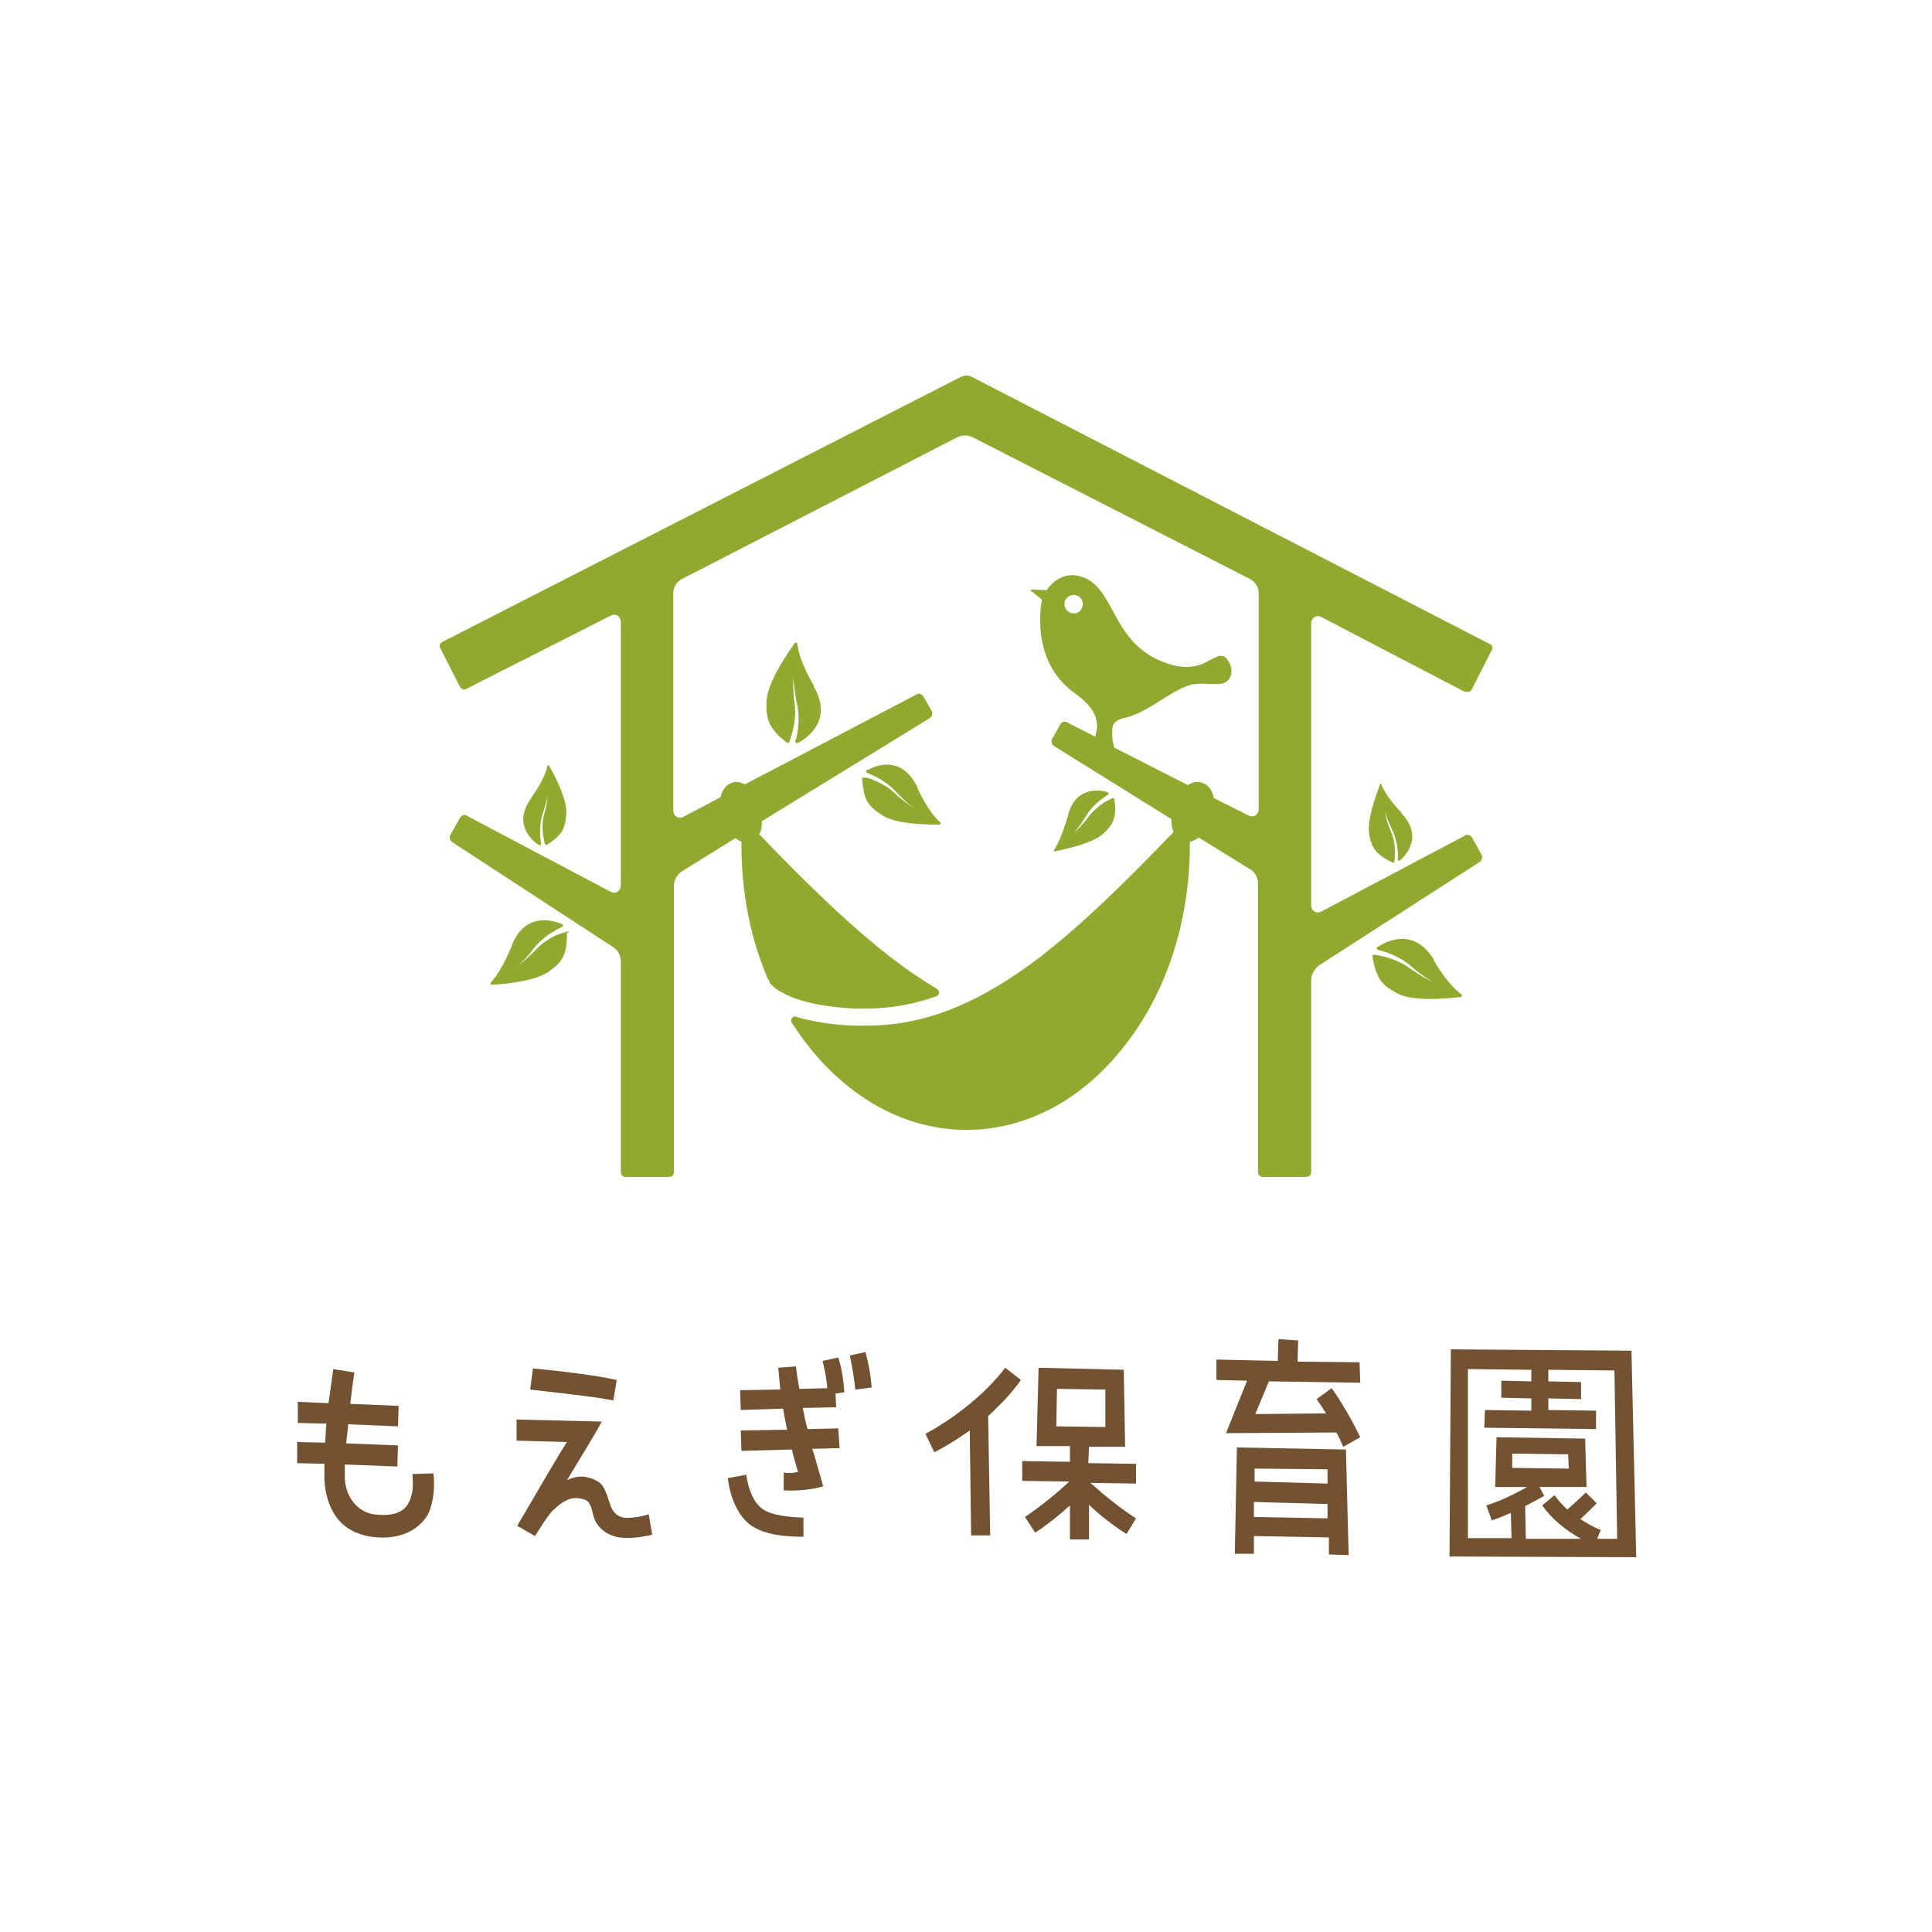 <?xml version="1.0" encoding="utf-8"?>
<!-- Generator: Adobe Illustrator 25.4.2, SVG Export Plug-In . SVG Version: 6.00 Build 0)  -->
<svg version="1.1" id="レイヤー_1" xmlns="http://www.w3.org/2000/svg" xmlns:xlink="http://www.w3.org/1999/xlink" x="0px"
	 y="0px" viewBox="0 0 283.5 283.5" style="enable-background:new 0 0 283.5 283.5;" xml:space="preserve">
<style type="text/css">
	.st0{fill:#FFFFFF;}
	.st1{fill:#90AA30;}
	.st2{fill:#725230;}
</style>
<g>
	<rect y="0" class="st0" width="283.5" height="283.5"/>
	<g>
		<path id="XMLID_224_" class="st1" d="M128.3,114.5c-0.7-0.3-1.2-0.4-1.5-0.4c-0.1,0-0.1,0-0.2,0c0,0-0.1,0.1-0.1,0.2
			c0.1,1.3,0.3,2.3,0.6,3c0.5,1,1.3,1.7,2.5,2.4c1.9,1.2,5.9,1.3,8.2,1.3c0.1,0,0.2,0,0.2-0.1c0,0,0,0,0-0.1c0,0,0,0,0,0
			c0-0.1,0-0.2-0.1-0.2c-0.8-0.7-1.9-2.1-3.2-4.8c0-0.1-0.1-0.1-0.1-0.2c0,0,0,0,0-0.1c-2.1-4.4-5.6-3.4-7.1-2.6
			c-0.1,0-0.2,0.1-0.3,0.1c-0.1,0-0.1,0.1-0.1,0.2c0,0.1,0.1,0.1,0.1,0.2c0.8,0.3,2.7,1.1,4.3,2.8c0.7,0.8,1.6,1.6,2.6,2.4
			c-1-0.7-2-1.4-2.8-2.2C130.4,115.5,129.2,114.9,128.3,114.5z M83.4,136.7c0,0-0.1-0.1-0.2,0c-0.2,0.1-0.8,0.2-1.5,0.5
			c-0.9,0.4-2.1,1.1-3.1,2.2c-0.8,0.8-1.7,1.6-2.7,2.4c0.9-0.8,1.8-1.7,2.4-2.6c1.5-1.9,3.4-2.8,4.2-3.2c0.1,0,0.1-0.1,0.1-0.2
			c0-0.1,0-0.1-0.1-0.2c-0.1,0-0.2-0.1-0.3-0.1c-1.6-0.6-5.2-1.4-7.1,3.2c0,0,0,0.1,0,0.1c0,0.1-0.1,0.2-0.1,0.2
			c-1.1,2.7-2.2,4.3-2.9,5.1c-0.1,0.1-0.1,0.1-0.1,0.2c0,0,0,0,0,0c0,0,0,0,0,0.1c0,0.1,0.1,0.1,0.2,0.1c2.3-0.1,6.4-0.6,8.3-1.9
			c1.1-0.8,1.9-1.5,2.3-2.6c0.3-0.8,0.4-1.8,0.4-3.1C83.5,136.8,83.5,136.7,83.4,136.7z M79.7,122.6c0.1,0.6,0.2,1.1,0.3,1.3
			c0,0,0.1,0.1,0.1,0.1c0,0,0.1,0,0.1,0c1-0.6,1.7-1.2,2.1-1.8c0.6-0.8,0.7-1.7,0.8-2.9c0.1-2-1.5-5.1-2.5-6.9
			c0-0.1-0.1-0.1-0.1-0.1c0,0,0,0-0.1,0c0,0,0,0,0,0c-0.1,0-0.1,0.1-0.1,0.2c-0.2,0.9-0.8,2.4-2.3,4.5c0,0.1-0.1,0.1-0.1,0.2
			c0,0,0,0,0,0c-2.5,3.5-0.2,5.8,1,6.7c0.1,0,0.1,0.1,0.2,0.1c0.1,0,0.1,0,0.2,0c0.1,0,0.1-0.1,0.1-0.2c-0.1-0.7-0.4-2.6,0.3-4.6
			c0.3-0.9,0.6-1.9,0.7-3c-0.1,1.1-0.2,2.2-0.5,3.1C79.5,120.6,79.6,121.7,79.7,122.6z M116.8,109c0.1,0.1,0.2,0.1,0.2,0
			c0.1,0,0.2-0.1,0.3-0.1c1.6-0.9,4.8-3.5,2.1-8.2c0,0,0-0.1,0-0.1c0-0.1-0.1-0.2-0.1-0.2c-1.6-2.8-2.2-4.8-2.3-5.9
			c0-0.1,0-0.2-0.1-0.2c0,0,0,0,0,0c0,0,0,0-0.1,0c-0.1,0-0.2,0-0.2,0.1c-1.5,2.1-3.9,5.8-4.1,8.3c-0.1,1.5,0,2.7,0.6,3.8
			c0.5,0.8,1.2,1.6,2.4,2.5c0,0,0.1,0,0.2,0c0.1,0,0.1-0.1,0.1-0.1c0.1-0.2,0.3-0.8,0.5-1.6c0.3-1.1,0.5-2.5,0.3-4.1
			c-0.2-1.2-0.2-2.6-0.2-3.9c0.1,1.3,0.3,2.7,0.5,3.8c0.6,2.6,0.1,4.8-0.2,5.7C116.7,108.9,116.7,109,116.8,109z M215.4,101.5
			c0.3,0,0.5-0.1,0.6-0.4l2.9-5.7c0.1-0.1,0.1-0.2,0.1-0.3c0-0.3-0.1-0.5-0.4-0.6l-76-39.2c-0.2-0.1-0.5-0.2-0.8-0.2
			c-0.3,0-0.6,0.1-0.8,0.2L64.9,94.2c-0.2,0.1-0.4,0.4-0.4,0.6c0,0.1,0,0.2,0.1,0.3l2.9,5.7c0.1,0.2,0.4,0.4,0.6,0.4
			c0.1,0,0.2,0,0.3-0.1l21.1-10.7c0.2-0.1,0.4-0.2,0.6-0.2c0.3,0,0.6,0.1,0.7,0.3c0.2,0.2,0.3,0.5,0.3,0.8v38.6
			c0,0.3-0.1,0.6-0.3,0.8c-0.2,0.2-0.4,0.3-0.7,0.3c-0.2,0-0.4-0.1-0.6-0.2l-21-11.1c-0.1-0.1-0.2-0.1-0.3-0.1
			c-0.3,0-0.5,0.1-0.7,0.4l-1.4,2.5c-0.1,0.1-0.1,0.2-0.1,0.4c0,0.3,0.1,0.5,0.4,0.7L90,139c0.7,0.4,1.1,1.3,1.1,2.1V172
			c0,0.4,0.3,0.7,0.7,0.7h6.4c0.4,0,0.7-0.3,0.7-0.7v-42.1c0-0.8,0.5-1.6,1.1-2l7.9-4.9c0.3,0.2,0.6,0.4,0.9,0.5c0,0.1,0,0.3,0,0.5
			l0,0l0,0v0c0,6.9,1.3,13.7,3.9,19.7l0.1,0.1c0.1,0.1,0.1,0.1,0.1,0.2l0,0.1c0,0.1,0.1,0.2,0.2,0.3c0.3,0.3,0.8,0.8,1.6,1.2
			c1.7,1,4.9,2.1,10.8,2.4c0.5,0,1,0,1.5,0v-0.6v0.6c3.6,0,7-0.6,10.4-1.8c0.2-0.1,0.4-0.3,0.4-0.5c0-0.2-0.1-0.4-0.3-0.6
			c-7-4.1-14.7-10.8-26.1-22.7c0.2-0.3,0.3-0.5,0.3-0.8c0.1-0.4,0.1-0.7,0.1-1.1l24.6-15.1c0.2-0.1,0.4-0.4,0.4-0.7
			c0-0.1,0-0.3-0.1-0.4l-1.2-2.1c-0.1-0.2-0.4-0.4-0.7-0.4c-0.1,0-0.2,0-0.3,0.1l-25.2,13.2c-0.2-0.1-0.5-0.2-0.7-0.3
			c-0.4-0.1-0.9-0.1-1.3,0.1c-0.8,0.3-1.3,1.1-1.5,1.8c0,0.1,0,0.2-0.1,0.3l-5.3,2.8c-0.2,0.1-0.4,0.2-0.6,0.2
			c-0.3,0-0.5-0.1-0.7-0.3c-0.2-0.2-0.3-0.5-0.3-0.8V87c0-0.8,0.5-1.6,1.2-2l40.4-20.8c0.4-0.2,0.8-0.3,1.2-0.3
			c0.4,0,0.8,0.1,1.2,0.3L183.5,85c0.7,0.4,1.2,1.2,1.2,2v31.7c0,0.3-0.1,0.6-0.3,0.8c-0.2,0.2-0.5,0.3-0.7,0.3
			c-0.2,0-0.4-0.1-0.6-0.2l-5-2.5c0-0.1,0-0.3-0.1-0.4c-0.2-0.7-0.6-1.5-1.5-1.8c-0.4-0.2-0.9-0.2-1.3-0.1c-0.3,0.1-0.6,0.2-0.9,0.4
			l-10.8-5.5c-0.1-0.4-0.1-0.7-0.2-0.8c-0.1-0.6-0.1-1.2-0.1-1.7c0-0.9,0.4-1.5,1.6-1.8c3.7-0.7,7.5-4.6,10.4-5
			c2-0.3,4.1,0.4,4.9-0.5c0.7-0.6,0.9-1.9,0-3.1c-0.8-1.1-1.6-0.4-3.2,0.4c-1.6,0.8-3.7,1.1-7-0.4c-6.9-3.2-6.4-10.8-11.3-12.2
			c-3.2-1-5,2-5,2s-1.9-0.1-2.1-0.1c-0.2,0-0.4,0.1-0.1,0.3c0.3,0.2,1.5,1.2,1.5,1.2s-2,8.9,4.8,13.7c2.2,1.6,3,2.9,3.2,4.1
			c0.2,0.8,0,1.6-0.2,2.3l-4.1-2.1c-0.1-0.1-0.2-0.1-0.3-0.1c-0.3,0-0.6,0.1-0.7,0.4l-1.2,2.1c-0.1,0.1-0.1,0.2-0.1,0.4
			c0,0.3,0.1,0.5,0.4,0.7l17.2,10.7c0,0.4,0,0.9,0.1,1.3c0.1,0.2,0.1,0.4,0.2,0.6c-10,10.4-17,16.8-23.3,21
			c-7.5,5-14.3,7.4-21.8,7.4c-0.5,0-1.1,0-1.6,0c-3.4-0.1-6.3-0.6-8.7-1.3c-0.2-0.1-0.5,0-0.6,0.2c-0.1,0.2-0.2,0.5,0,0.7
			c0.8,1.2,1.6,2.4,2.5,3.5c6.2,7.8,14.4,12.2,23.1,12.2c8.7,0,16.9-4.3,23.1-12.2c6.3-7.9,9.7-18.5,9.7-29.7l0,0c0-0.1,0-0.3,0-0.4
			c0,0,0.1,0,0.1,0c0,0,0,0,0,0c0.4-0.1,0.8-0.3,1.2-0.6l7.6,4.7c0.7,0.4,1.1,1.3,1.1,2V172c0,0.4,0.3,0.7,0.7,0.7h6.4
			c0.4,0,0.7-0.3,0.7-0.7v-28.2c0-0.8,0.5-1.6,1.1-2.1l23.6-15.2c0.2-0.1,0.4-0.4,0.4-0.7c0-0.1,0-0.3-0.1-0.4l-1.4-2.5
			c-0.1-0.2-0.4-0.4-0.7-0.4c-0.1,0-0.2,0-0.3,0.1l-21,11.1c-0.2,0.1-0.4,0.2-0.6,0.2c-0.3,0-0.5-0.1-0.7-0.3
			c-0.2-0.2-0.3-0.5-0.3-0.8V91.5c0-0.3,0.1-0.6,0.3-0.8c0.2-0.2,0.5-0.3,0.7-0.3c0.2,0,0.4,0.1,0.6,0.2l20.9,10.9
			C215.1,101.5,215.3,101.5,215.4,101.5z M157.5,90c-0.7,0-1.3-0.6-1.3-1.4c0-0.7,0.6-1.3,1.4-1.3c0.7,0,1.3,0.6,1.3,1.4
			C158.8,89.5,158.2,90.1,157.5,90z M210.5,141.1c0-0.1-0.1-0.1-0.1-0.2c0,0,0,0,0-0.1c-2.8-4.5-6.5-2.9-8-2
			c-0.1,0.1-0.2,0.1-0.3,0.2c-0.1,0-0.1,0.1-0.1,0.2c0,0.1,0.1,0.1,0.2,0.2c0.9,0.2,3.1,0.8,5,2.5c0.9,0.8,1.9,1.5,3,2.2
			c-1.2-0.6-2.3-1.3-3.3-2c-1.2-0.9-2.6-1.4-3.7-1.7c-0.8-0.2-1.4-0.3-1.6-0.3c-0.1,0-0.1,0-0.2,0.1c0,0-0.1,0.1,0,0.2
			c0.2,1.4,0.6,2.4,1,3.2c0.7,1.1,1.6,1.6,2.9,2.3c2.2,1,6.5,0.7,9,0.4c0.1,0,0.2,0,0.2-0.1c0,0,0,0,0-0.1c0,0,0,0,0,0
			c0-0.1,0-0.2-0.1-0.2C213.5,145.2,212.1,143.8,210.5,141.1z M205.1,126.1c0,0.1,0,0.1,0.1,0.2c0.1,0,0.1,0,0.2,0
			c0.1-0.1,0.1-0.1,0.2-0.2c1.1-1,3-3.6,0.1-6.7c0,0,0,0,0,0c0-0.1-0.1-0.1-0.1-0.2c-1.8-1.9-2.6-3.3-2.9-4.1c0-0.1-0.1-0.1-0.1-0.1
			c0,0,0,0,0,0c0,0,0,0,0,0c-0.1,0-0.1,0.1-0.1,0.1c-0.7,1.9-1.9,5.2-1.6,7.2c0.2,1.2,0.5,2.1,1.2,2.8c0.5,0.5,1.2,1,2.3,1.5
			c0,0,0.1,0,0.1,0c0,0,0.1-0.1,0.1-0.1c0-0.2,0.1-0.7,0.1-1.3c0-0.9-0.1-2.1-0.6-3.2c-0.4-0.9-0.7-1.9-0.9-3c0.3,1,0.7,2,1.1,2.8
			C205.1,123.5,205.2,125.3,205.1,126.1z M162.6,116.6c0.1,0,0.1-0.1,0.1-0.2c0-0.1,0-0.1-0.1-0.1c-0.1,0-0.2,0-0.2-0.1
			c-1.4-0.4-4.7-0.6-5.7,3.5c0,0,0,0,0,0.1c0,0.1,0,0.1-0.1,0.2c-0.7,2.5-1.4,3.9-1.9,4.7c-0.1,0-0.1,0.1,0,0.2c0,0,0,0,0,0
			c0,0,0,0,0,0c0,0.1,0.1,0.1,0.2,0c2-0.4,5.4-1.2,6.9-2.5c0.9-0.8,1.5-1.5,1.7-2.5c0.2-0.7,0.2-1.6,0-2.7c0-0.1,0-0.1-0.1-0.1
			c0,0-0.1,0-0.1,0c-0.2,0.1-0.6,0.3-1.2,0.6c-0.7,0.5-1.7,1.2-2.4,2.2c-0.6,0.8-1.3,1.6-2.1,2.3c0.7-0.8,1.3-1.7,1.8-2.5
			C160.4,118,162,117,162.6,116.6z"/>
		<g>
			<path class="st2" d="M60.5,216.3c0.2,1.7,0.1,3.2-0.7,4.5c-0.9,1.4-2.8,1.7-5,1.4c-2-0.3-4-2.1-4.2-5.2c0-0.6,0-1.3,0-2.1
				l7.7,0.3l0.1-3.1l-7.6-0.3c0.1-0.9,0.2-1.8,0.3-2.8l7.3,0.3l0.1-3l-7.1-0.3c0.2-1.7,0.4-3.4,0.6-4.6l-3.1-0.5
				c-0.2,1.3-0.4,3.1-0.7,5l-4.5-0.2v3.1l4.2,0.1c-0.1,0.9-0.1,1.8-0.2,2.8l-4.1-0.1l0,3.1l4,0.1c0,0.9,0,1.7,0,2.4
				c0.3,4.1,2.1,7.6,6.9,8.3c3.6,0.5,6.4-0.6,8-2.8c1-1.5,1.4-4.2,1.1-6.5L60.5,216.3z"/>
			<path class="st2" d="M91.6,222.7c-0.9-0.1-1.6-0.7-2-1.7c-0.3-0.9-0.6-2.1-1.2-3c-0.5-0.7-1.5-1.1-2.6-1.3
				c-0.9-0.1-1.8,0.1-2.6,0.5c1.6-2.7,4-6.5,5.1-8.6l-12.5-0.3v3.1l7.4,0.2c-1.2,1.8-4.6,7.7-7.3,12.3l2.6,1.5
				c0.9-1.4,1.5-2.4,2.3-3.4c0.9-1,2.1-1.9,3-2.1c0.8-0.2,2.2,0,2.6,0.6c0.6,0.8,0.5,2.1,1.2,3.1c0.8,1.2,2,1.8,3.3,2
				c1.4,0.2,3.1,0,4.8-0.4l-0.5-3C94,222.6,92.4,222.8,91.6,222.7z"/>
			<path class="st2" d="M90.5,202.5c-3-0.7-9-1.4-12.3-1.7l-0.4,3.1c3.2,0.4,9.3,1,12.2,1.6L90.5,202.5z"/>
			<path class="st2" d="M123,199.2l-2.3,0.5c0.3,1.1,0.6,2.7,0.7,4l-4.1,0.1c-0.2-1.1-0.4-2.2-0.5-3.3l-2.6,0.2
				c0.1,1.1,0.2,2.2,0.3,3.2l-5.9,0.1l0.1,2.9l6.2-0.2c0.2,1.1,0.4,2.1,0.6,3.1l-6.8,0.1l0.1,3l7.4-0.2c0.3,1.4,0.7,2.5,0.9,3.3
				c-0.4,0.1-1.2,0.2-2.1,0.1v2.6c2,0.1,4.1-0.1,5.8-0.6c-0.5-1.7-1-3.6-1.6-5.5l4-0.1l-0.2-2.9l-4.5,0.1c-0.3-1-0.5-2.1-0.7-3.1
				l4.9-0.1l-0.1-2l1.3-0.2C123.8,202.7,123.5,200.6,123,199.2z"/>
			<path class="st2" d="M124.7,198.9c0.3,1.4,0.7,3.6,0.8,5l2.4-0.3c-0.1-1.7-0.5-3.8-0.9-5.2L124.7,198.9z"/>
			<path class="st2" d="M109.5,216.4l-2.7,0.5c0.3,2.6,1.4,5.6,3.5,7c2.1,1.4,5.2,1.6,7.6,1.6v-2.8c-2.2-0.1-4.5-0.3-5.9-1.2
				C110.6,220.6,109.8,218.5,109.5,216.4z"/>
			<path class="st2" d="M135.8,210.4l1.3,2.7c1.8-0.9,3.5-2,5.2-3.2l0.2,15.4l2.8,0l-0.3-17.5c1.8-1.7,3.5-3.4,4.8-5.3l-2.3-1.8
				C144.8,204.3,140.4,207.9,135.8,210.4z"/>
			<path class="st2" d="M159.8,212.3l5.3,0l-0.2-11.3l-12.5-0.3l-0.3,11.5l4.9,0v2.3l-7-0.1v2.9l6.9,0.1c-1.8,1.7-4.4,3.8-6.5,5.2
				l1.5,2.3c1.7-1.1,3.7-2.7,5.1-4l0,5l2.8,0v-5.1c1.4,1.4,3.6,3.1,5.5,4.3l1.4-2.3c-2.1-1.3-4.8-3.5-6.7-5.2l6.7,0.1v-2.9l-7-0.1
				L159.8,212.3z M155.1,203.8l7.1,0.1l0,5.5l-7.2-0.1L155.1,203.8z"/>
			<path class="st2" d="M193.2,205.3c0.4,0.6,0.9,1.3,1.4,2.1l-10.4,0.1l2-4.8l13.4,0.2l-0.1-3l-9.1-0.1l0.1-3.1l-2.9-0.2l-0.1,3.2
				l-9-0.2v3l4.5,0.1l-3.1,7.7l16.2-0.1c0.4,0.7,0.7,1.4,1,2.1l2.5-1.4c-1.1-2.3-2.8-5.3-4.2-7.2L193.2,205.3z"/>
			<path class="st2" d="M181.5,212.4l-0.3,15.6l2.8,0v-2.6l11,0.2l0,2.5l2.9,0.1l-0.4-15.5L181.5,212.4z M184.1,215.5l10.7,0.1
				l0,2.1l-10.7-0.3L184.1,215.5z M184,222.6l0-2.2l10.8,0.3l0,2.1L184,222.6z"/>
			<path class="st2" d="M239.4,198.2l-26.5-0.2l-0.2,30.4l27.4,0.1L239.4,198.2z M234.4,225.7l0.5-1.2c-1.1-0.4-2.1-1-3-1.6
				c0.8-0.7,1.7-1.6,2.4-2.3l-1.6-1.6c-0.8,0.8-1.8,1.7-2.7,2.5c-0.7-0.6-1.3-1.3-1.9-2.1l-1.8,1.5c1.4,2,3.5,3.7,5.7,4.9l-8.1,0
				l-0.1-4.8c1-0.5,1.9-1,2.8-1.5l-0.7-1.3l6.9,0l-0.2-7.1l-13-0.2l-0.2,7.3h4.7c-1.8,1-4,2.1-6,2.7l0.8,2.2
				c0.9-0.3,1.9-0.7,2.8-1.1l0.1,3.7h-6.4l0-24.8l9.3,0.1v1.7l-4.4-0.1v2.5l4.4,0.1v1.8l-6.8-0.1l-0.1,2.6l16.4,0.2v-2.7l-7-0.1
				v-1.7l4.8,0.1v-2.5l-4.8-0.1v-1.7l9.7,0.1l0.4,24.7H234.4z M221.9,215.4l0-2.1l8.2,0.1l0.1,2.1L221.9,215.4z"/>
		</g>
	</g>
</g>
</svg>
